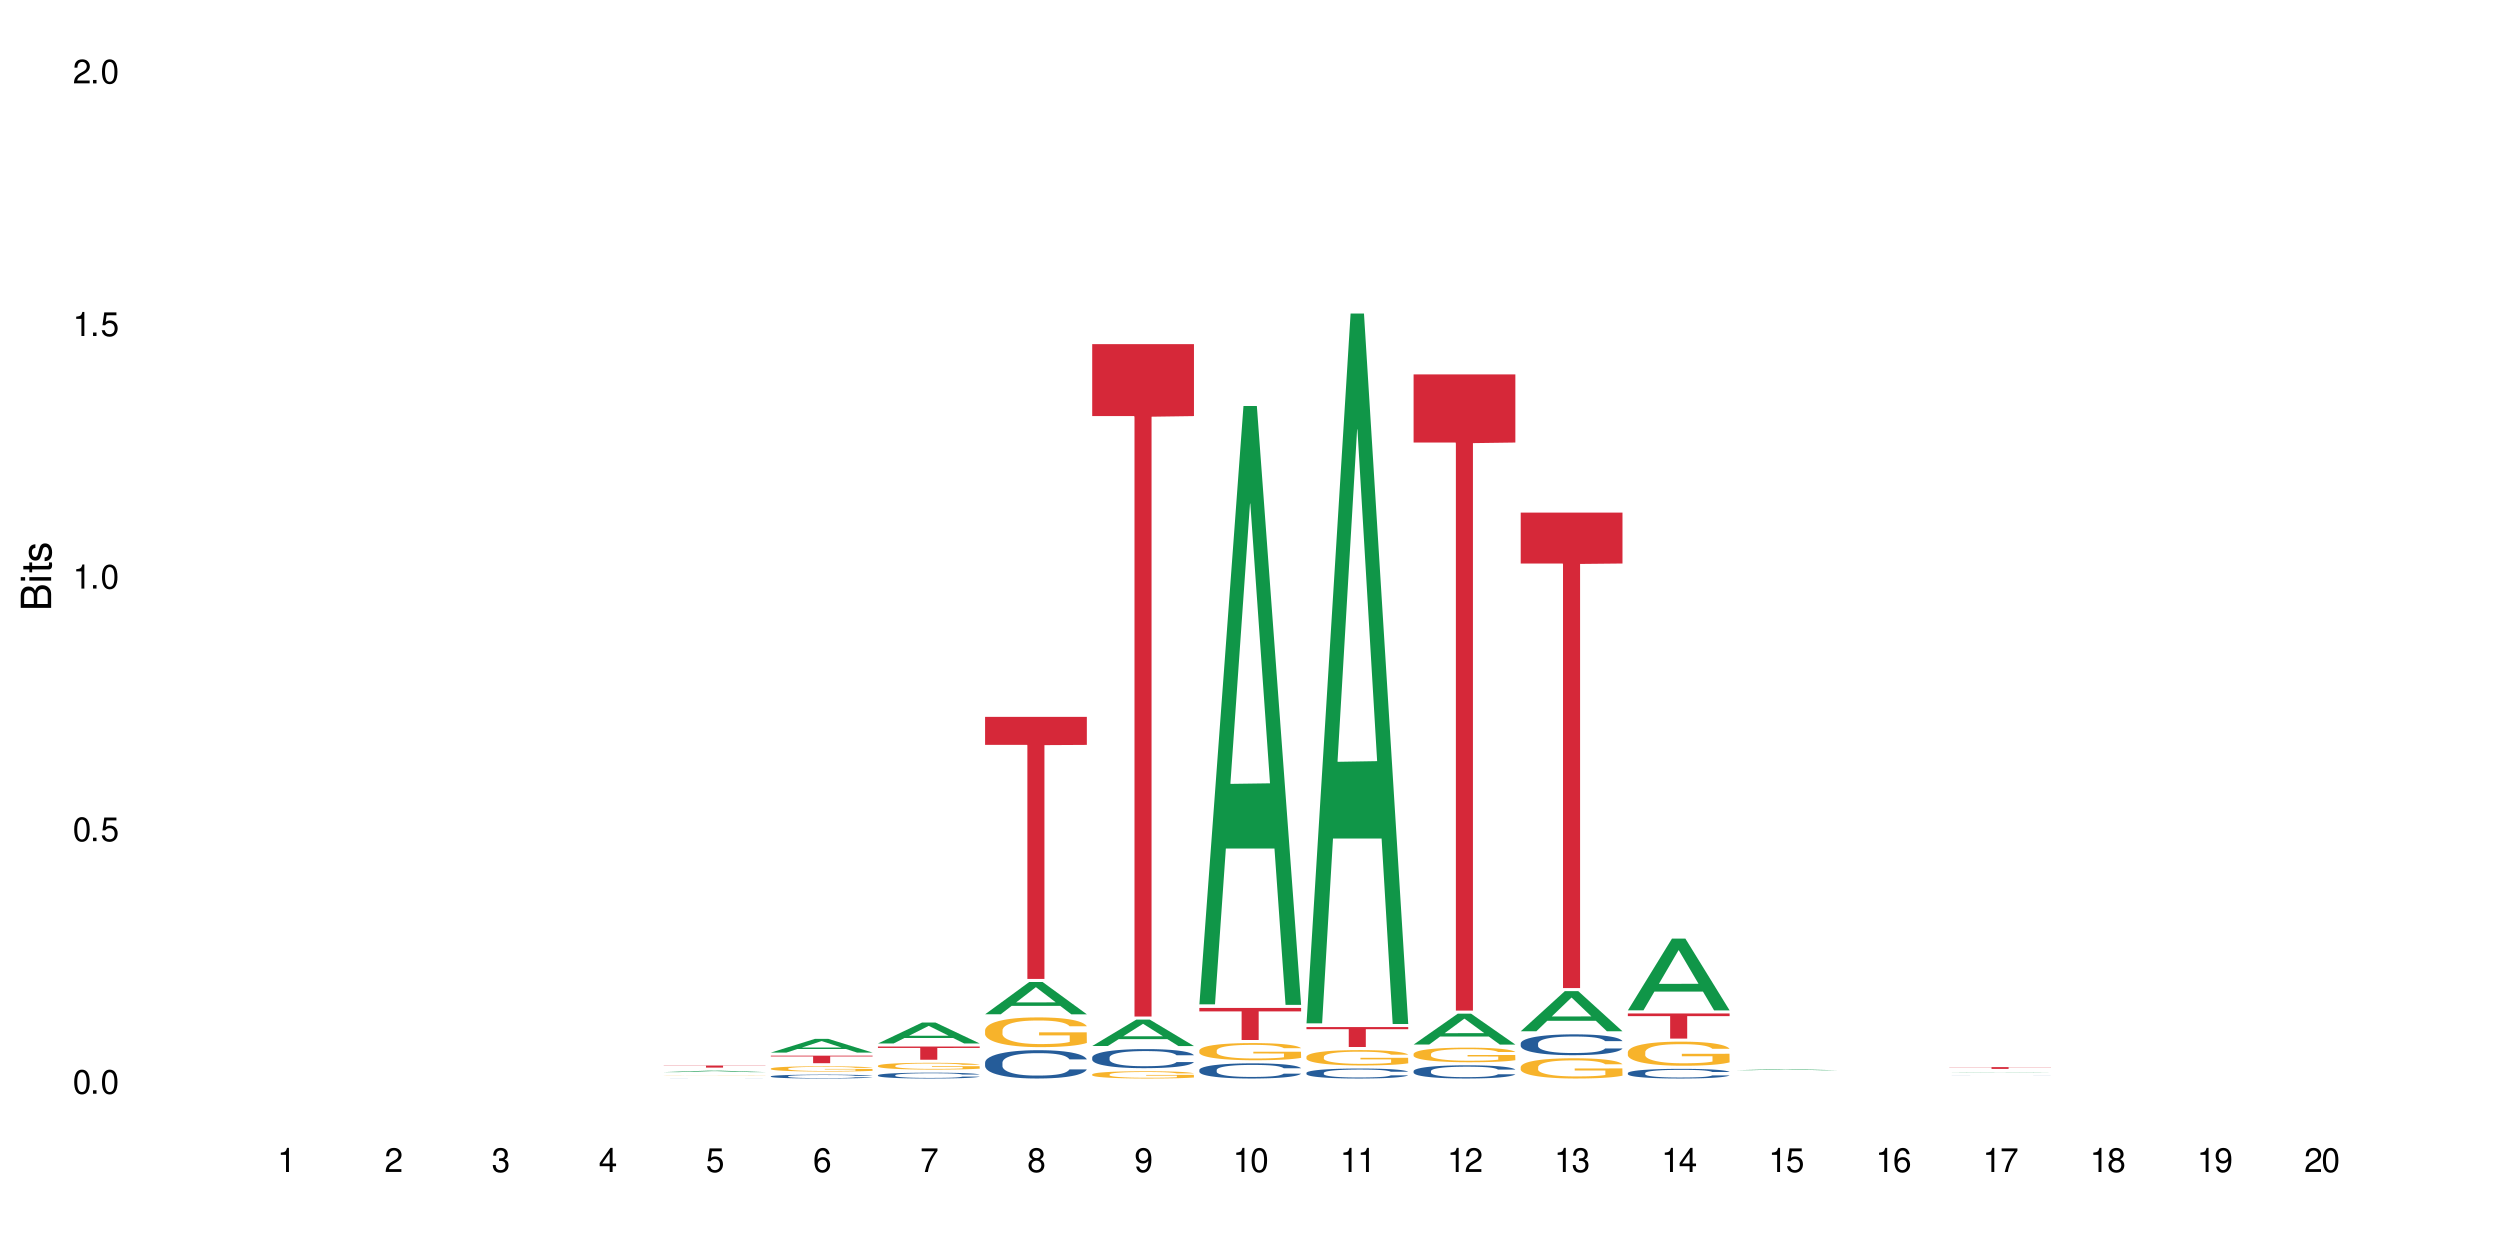 <?xml version="1.0" encoding="UTF-8"?>
<svg xmlns="http://www.w3.org/2000/svg" xmlns:xlink="http://www.w3.org/1999/xlink" width="720" height="360" viewBox="0 0 720 360">
<defs>
<g>
<g id="glyph-0-0">
</g>
<g id="glyph-0-1">
<path d="M 2.641 -6.938 C 2 -6.938 1.422 -6.656 1.078 -6.172 C 0.641 -5.562 0.406 -4.641 0.406 -3.359 C 0.406 -1.016 1.188 0.219 2.641 0.219 C 4.078 0.219 4.859 -1.016 4.859 -3.297 C 4.859 -4.641 4.656 -5.547 4.203 -6.172 C 3.844 -6.656 3.281 -6.938 2.641 -6.938 Z M 2.641 -6.188 C 3.547 -6.188 4 -5.25 4 -3.375 C 4 -1.406 3.562 -0.484 2.625 -0.484 C 1.734 -0.484 1.281 -1.438 1.281 -3.344 C 1.281 -5.25 1.734 -6.188 2.641 -6.188 Z M 2.641 -6.188 "/>
</g>
<g id="glyph-0-2">
<path d="M 1.828 -1 L 0.828 -1 L 0.828 0 L 1.828 0 Z M 1.828 -1 "/>
</g>
<g id="glyph-0-3">
<path d="M 4.562 -6.797 L 1.062 -6.797 L 0.547 -3.094 L 1.328 -3.094 C 1.719 -3.562 2.047 -3.734 2.578 -3.734 C 3.484 -3.734 4.062 -3.109 4.062 -2.094 C 4.062 -1.125 3.484 -0.531 2.578 -0.531 C 1.828 -0.531 1.375 -0.906 1.188 -1.672 L 0.328 -1.672 C 0.453 -1.109 0.547 -0.844 0.75 -0.594 C 1.125 -0.078 1.828 0.219 2.594 0.219 C 3.969 0.219 4.922 -0.781 4.922 -2.219 C 4.922 -3.562 4.031 -4.484 2.719 -4.484 C 2.25 -4.484 1.859 -4.359 1.469 -4.062 L 1.734 -5.969 L 4.562 -5.969 Z M 4.562 -6.797 "/>
</g>
<g id="glyph-0-4">
<path d="M 2.484 -4.938 L 2.484 0 L 3.328 0 L 3.328 -6.938 L 2.766 -6.938 C 2.469 -5.875 2.281 -5.734 0.984 -5.562 L 0.984 -4.938 Z M 2.484 -4.938 "/>
</g>
<g id="glyph-0-5">
<path d="M 4.859 -0.828 L 1.281 -0.828 C 1.359 -1.406 1.672 -1.781 2.5 -2.281 L 3.469 -2.828 C 4.406 -3.344 4.906 -4.062 4.906 -4.906 C 4.906 -5.484 4.672 -6.031 4.266 -6.406 C 3.859 -6.766 3.375 -6.938 2.719 -6.938 C 1.859 -6.938 1.219 -6.625 0.844 -6.031 C 0.609 -5.672 0.5 -5.234 0.484 -4.531 L 1.328 -4.531 C 1.359 -5.016 1.406 -5.281 1.531 -5.516 C 1.75 -5.938 2.188 -6.203 2.703 -6.203 C 3.469 -6.203 4.031 -5.641 4.031 -4.891 C 4.031 -4.344 3.719 -3.859 3.125 -3.516 L 2.234 -3 C 0.812 -2.172 0.406 -1.531 0.328 -0.016 L 4.859 -0.016 Z M 4.859 -0.828 "/>
</g>
<g id="glyph-0-6">
<path d="M 2.125 -3.188 L 2.578 -3.188 C 3.5 -3.188 3.984 -2.766 3.984 -1.922 C 3.984 -1.062 3.469 -0.531 2.594 -0.531 C 1.656 -0.531 1.203 -1 1.156 -2.016 L 0.312 -2.016 C 0.344 -1.453 0.438 -1.094 0.609 -0.781 C 0.953 -0.109 1.625 0.219 2.547 0.219 C 3.953 0.219 4.859 -0.625 4.859 -1.938 C 4.859 -2.828 4.516 -3.297 3.703 -3.594 C 4.344 -3.844 4.656 -4.328 4.656 -5.031 C 4.656 -6.219 3.875 -6.938 2.578 -6.938 C 1.203 -6.938 0.484 -6.172 0.453 -4.703 L 1.297 -4.703 C 1.312 -5.125 1.344 -5.359 1.453 -5.578 C 1.641 -5.969 2.062 -6.203 2.594 -6.203 C 3.344 -6.203 3.797 -5.75 3.797 -5 C 3.797 -4.516 3.609 -4.219 3.25 -4.047 C 3.016 -3.953 2.703 -3.922 2.125 -3.906 Z M 2.125 -3.188 "/>
</g>
<g id="glyph-0-7">
<path d="M 3.141 -1.672 L 3.141 0 L 3.984 0 L 3.984 -1.672 L 4.984 -1.672 L 4.984 -2.438 L 3.984 -2.438 L 3.984 -6.938 L 3.359 -6.938 L 0.266 -2.578 L 0.266 -1.672 Z M 3.141 -2.438 L 1 -2.438 L 3.141 -5.5 Z M 3.141 -2.438 "/>
</g>
<g id="glyph-0-8">
<path d="M 4.781 -5.125 C 4.609 -6.266 3.891 -6.938 2.844 -6.938 C 2.094 -6.938 1.422 -6.578 1.031 -5.953 C 0.594 -5.266 0.406 -4.422 0.406 -3.172 C 0.406 -2 0.578 -1.25 0.984 -0.641 C 1.359 -0.078 1.953 0.219 2.703 0.219 C 3.984 0.219 4.922 -0.75 4.922 -2.094 C 4.922 -3.375 4.062 -4.281 2.844 -4.281 C 2.172 -4.281 1.641 -4.031 1.281 -3.516 C 1.281 -5.234 1.828 -6.188 2.797 -6.188 C 3.391 -6.188 3.797 -5.797 3.938 -5.125 Z M 2.734 -3.531 C 3.547 -3.531 4.062 -2.953 4.062 -2.031 C 4.062 -1.156 3.484 -0.531 2.703 -0.531 C 1.922 -0.531 1.328 -1.188 1.328 -2.078 C 1.328 -2.938 1.906 -3.531 2.734 -3.531 Z M 2.734 -3.531 "/>
</g>
<g id="glyph-0-9">
<path d="M 4.984 -6.797 L 0.438 -6.797 L 0.438 -5.969 L 4.109 -5.969 C 2.5 -3.656 1.828 -2.234 1.328 0 L 2.219 0 C 2.594 -2.172 3.453 -4.047 4.984 -6.094 Z M 4.984 -6.797 "/>
</g>
<g id="glyph-0-10">
<path d="M 3.75 -3.656 C 4.469 -4.094 4.688 -4.438 4.688 -5.078 C 4.688 -6.172 3.844 -6.938 2.641 -6.938 C 1.438 -6.938 0.594 -6.172 0.594 -5.094 C 0.594 -4.438 0.812 -4.094 1.516 -3.656 C 0.734 -3.266 0.359 -2.703 0.359 -1.922 C 0.359 -0.656 1.281 0.219 2.641 0.219 C 3.984 0.219 4.922 -0.656 4.922 -1.922 C 4.922 -2.703 4.531 -3.266 3.75 -3.656 Z M 2.641 -6.188 C 3.359 -6.188 3.812 -5.75 3.812 -5.062 C 3.812 -4.406 3.344 -3.984 2.641 -3.984 C 1.922 -3.984 1.453 -4.406 1.453 -5.078 C 1.453 -5.75 1.922 -6.188 2.641 -6.188 Z M 2.641 -3.266 C 3.484 -3.266 4.062 -2.719 4.062 -1.906 C 4.062 -1.078 3.484 -0.531 2.625 -0.531 C 1.797 -0.531 1.219 -1.094 1.219 -1.906 C 1.219 -2.719 1.781 -3.266 2.641 -3.266 Z M 2.641 -3.266 "/>
</g>
<g id="glyph-0-11">
<path d="M 0.516 -1.578 C 0.672 -0.453 1.406 0.219 2.438 0.219 C 3.188 0.219 3.859 -0.141 4.266 -0.766 C 4.688 -1.453 4.891 -2.297 4.891 -3.547 C 4.891 -4.719 4.703 -5.453 4.312 -6.078 C 3.938 -6.641 3.344 -6.938 2.594 -6.938 C 1.297 -6.938 0.359 -5.969 0.359 -4.625 C 0.359 -3.344 1.234 -2.453 2.453 -2.453 C 3.094 -2.453 3.578 -2.672 4.016 -3.203 C 4 -1.484 3.469 -0.531 2.5 -0.531 C 1.906 -0.531 1.484 -0.906 1.359 -1.578 Z M 2.578 -6.203 C 3.375 -6.203 3.969 -5.531 3.969 -4.641 C 3.969 -3.797 3.391 -3.188 2.547 -3.188 C 1.734 -3.188 1.234 -3.766 1.234 -4.688 C 1.234 -5.562 1.797 -6.203 2.578 -6.203 Z M 2.578 -6.203 "/>
</g>
<g id="glyph-1-0">
</g>
<g id="glyph-1-1">
<path d="M 0 -0.953 L 0 -4.891 C 0 -5.719 -0.234 -6.344 -0.734 -6.797 C -1.188 -7.234 -1.812 -7.469 -2.5 -7.469 C -3.547 -7.469 -4.188 -7 -4.625 -5.875 C -4.984 -6.688 -5.625 -7.094 -6.531 -7.094 C -7.172 -7.094 -7.734 -6.859 -8.141 -6.391 C -8.562 -5.922 -8.75 -5.344 -8.75 -4.5 L -8.75 -0.953 Z M -4.984 -2.062 L -7.766 -2.062 L -7.766 -4.219 C -7.766 -4.844 -7.688 -5.203 -7.453 -5.5 C -7.219 -5.812 -6.859 -5.969 -6.375 -5.969 C -5.891 -5.969 -5.531 -5.812 -5.297 -5.5 C -5.062 -5.203 -4.984 -4.844 -4.984 -4.219 Z M -0.984 -2.062 L -4 -2.062 L -4 -4.781 C -4 -5.766 -3.438 -6.359 -2.484 -6.359 C -1.547 -6.359 -0.984 -5.766 -0.984 -4.781 Z M -0.984 -2.062 "/>
</g>
<g id="glyph-1-2">
<path d="M -6.281 -1.797 L -6.281 -0.797 L 0 -0.797 L 0 -1.797 Z M -8.75 -1.797 L -8.75 -0.797 L -7.484 -0.797 L -7.484 -1.797 Z M -8.75 -1.797 "/>
</g>
<g id="glyph-1-3">
<path d="M -6.281 -3.047 L -6.281 -2.016 L -8.016 -2.016 L -8.016 -1.016 L -6.281 -1.016 L -6.281 -0.172 L -5.469 -0.172 L -5.469 -1.016 L -0.719 -1.016 C -0.078 -1.016 0.281 -1.453 0.281 -2.234 C 0.281 -2.5 0.25 -2.719 0.188 -3.047 L -0.641 -3.047 C -0.609 -2.906 -0.594 -2.766 -0.594 -2.562 C -0.594 -2.141 -0.719 -2.016 -1.156 -2.016 L -5.469 -2.016 L -5.469 -3.047 Z M -6.281 -3.047 "/>
</g>
<g id="glyph-1-4">
<path d="M -4.531 -5.25 C -5.766 -5.25 -6.469 -4.422 -6.469 -2.969 C -6.469 -1.516 -5.719 -0.562 -4.547 -0.562 C -3.562 -0.562 -3.094 -1.062 -2.734 -2.562 L -2.516 -3.484 C -2.344 -4.188 -2.094 -4.469 -1.641 -4.469 C -1.047 -4.469 -0.641 -3.875 -0.641 -3 C -0.641 -2.453 -0.797 -2 -1.062 -1.75 C -1.25 -1.594 -1.422 -1.531 -1.875 -1.469 L -1.875 -0.406 C -0.422 -0.453 0.281 -1.266 0.281 -2.922 C 0.281 -4.5 -0.5 -5.516 -1.719 -5.516 C -2.656 -5.516 -3.172 -4.984 -3.469 -3.734 L -3.703 -2.766 C -3.891 -1.953 -4.156 -1.609 -4.594 -1.609 C -5.188 -1.609 -5.547 -2.125 -5.547 -2.938 C -5.547 -3.75 -5.203 -4.172 -4.531 -4.203 Z M -4.531 -5.25 "/>
</g>
</g>
</defs>
<rect x="-72" y="-36" width="864" height="432" fill="rgb(100%, 100%, 100%)" fill-opacity="1"/>
<path fill-rule="nonzero" fill="rgb(6.275%, 58.824%, 28.235%)" fill-opacity="1" d="M 191.145 308.766 L 191.176 308.766 L 203.855 308.355 L 207.707 308.355 L 220.453 308.766 L 215.977 308.766 L 212.781 308.656 L 198.785 308.656 L 195.652 308.766 L 191.145 308.766 L 200.129 308.613 L 211.496 308.613 L 205.828 308.422 L 205.703 308.422 L 200.098 308.613 L 200.129 308.613 Z M 191.145 308.766 "/>
<path fill-rule="nonzero" fill="rgb(14.51%, 36.078%, 60%)" fill-opacity="1" d="M 191.145 310.602 L 191.535 310.602 L 191.785 310.598 L 195.539 310.598 L 196.934 310.594 L 216.129 310.594 L 217.199 310.598 L 220.238 310.598 L 220.453 310.602 L 215.449 310.602 L 215.199 310.598 L 196.863 310.598 L 196.574 310.602 L 196.148 310.602 L 196.148 310.605 L 197.539 310.605 L 198.328 310.609 L 214.484 310.609 L 214.914 310.605 L 220.453 310.605 L 219.918 310.605 L 219.594 310.609 L 210.195 310.609 L 208.801 310.613 L 203.297 310.613 L 201.832 310.609 L 193.145 310.609 L 192.535 310.605 L 191.145 310.605 Z M 191.145 310.602 "/>
<path fill-rule="nonzero" fill="rgb(96.863%, 70.196%, 16.863%)" fill-opacity="1" d="M 191.145 309.676 L 191.18 309.676 L 191.32 309.672 L 191.68 309.668 L 192.145 309.664 L 192.965 309.664 L 193.5 309.66 L 193.965 309.66 L 195.145 309.656 L 196.648 309.656 L 197.469 309.652 L 202.188 309.652 L 204.297 309.648 L 207.691 309.648 L 209.156 309.652 L 215.27 309.652 L 216.344 309.656 L 218.059 309.656 L 218.773 309.66 L 219.379 309.66 L 219.918 309.664 L 220.238 309.664 L 220.453 309.668 L 215.484 309.668 L 215.199 309.664 L 214.34 309.664 L 213.805 309.66 L 212.266 309.66 L 211.41 309.656 L 202.082 309.656 L 201.078 309.66 L 199.043 309.66 L 198.328 309.664 L 197.434 309.664 L 197.074 309.668 L 196.684 309.668 L 196.469 309.672 L 196.184 309.676 L 196.148 309.684 L 196.254 309.688 L 196.469 309.688 L 196.754 309.691 L 197.184 309.691 L 197.613 309.695 L 198.363 309.695 L 199.008 309.699 L 201.793 309.699 L 202.758 309.703 L 213.125 309.703 L 213.875 309.699 L 215.52 309.699 L 215.52 309.688 L 206.691 309.688 L 206.691 309.68 L 220.418 309.68 L 220.453 309.699 L 219.703 309.703 L 217.879 309.703 L 216.949 309.707 L 211.41 309.707 L 209.836 309.711 L 205.332 309.711 L 203.762 309.707 L 197.863 309.707 L 196.898 309.703 L 195.074 309.703 L 194.504 309.699 L 193.93 309.699 L 193.324 309.695 L 192.32 309.695 L 191.93 309.691 L 191.645 309.691 L 191.355 309.688 L 191.215 309.688 L 191.145 309.684 Z M 191.145 309.676 "/>
<path fill-rule="nonzero" fill="rgb(83.922%, 15.686%, 22.353%)" fill-opacity="1" d="M 191.145 306.871 L 220.453 306.871 L 220.453 306.934 L 208.238 306.934 L 208.238 307.469 L 203.324 307.469 L 203.324 306.934 L 191.145 306.934 Z M 191.145 306.871 "/>
<path fill-rule="nonzero" fill="rgb(6.275%, 58.824%, 28.235%)" fill-opacity="1" d="M 221.996 303.141 L 222.027 303.137 L 234.711 299.195 L 238.562 299.195 L 251.305 303.145 L 246.828 303.145 L 243.633 302.113 L 229.637 302.113 L 226.504 303.141 L 221.996 303.141 L 230.984 301.688 L 242.352 301.684 L 236.684 299.84 L 236.621 299.836 L 236.559 299.848 L 230.953 301.684 L 230.984 301.688 Z M 221.996 303.141 "/>
<path fill-rule="nonzero" fill="rgb(14.51%, 36.078%, 60%)" fill-opacity="1" d="M 221.996 309.98 L 222.031 309.977 L 222.031 309.953 L 222.137 309.914 L 222.391 309.863 L 222.641 309.832 L 223.281 309.77 L 224.176 309.711 L 225.105 309.668 L 225.785 309.641 L 226.391 309.621 L 227.785 309.582 L 228.68 309.562 L 229.645 309.547 L 230.824 309.527 L 231.684 309.52 L 233.613 309.5 L 235.043 309.496 L 236.148 309.492 L 238.547 309.492 L 239.977 309.496 L 241.012 309.5 L 242.156 309.508 L 243.121 309.52 L 244.801 309.539 L 246.301 309.57 L 246.98 309.586 L 248.055 309.617 L 248.875 309.648 L 249.445 309.676 L 250.09 309.711 L 250.664 309.758 L 251.09 309.812 L 251.305 309.855 L 246.301 309.855 L 246.051 309.812 L 245.766 309.781 L 245.23 309.738 L 244.691 309.711 L 243.941 309.68 L 243.262 309.66 L 242.336 309.641 L 241.512 309.629 L 240.652 309.621 L 239.832 309.613 L 238.258 309.609 L 235.758 309.609 L 234.363 309.617 L 233.613 309.625 L 232.539 309.641 L 231.789 309.652 L 230.895 309.672 L 230.289 309.691 L 229.539 309.719 L 229 309.742 L 228.395 309.773 L 228.035 309.801 L 227.715 309.828 L 227.43 309.863 L 227.215 309.898 L 227.07 309.938 L 227 309.973 L 227 310.133 L 227.07 310.168 L 227.25 310.211 L 227.715 310.273 L 228.395 310.328 L 229.18 310.371 L 229.93 310.402 L 230.359 310.418 L 230.93 310.434 L 231.824 310.453 L 233.113 310.473 L 233.863 310.484 L 235.008 310.492 L 236.188 310.496 L 237.758 310.496 L 239.152 310.492 L 240.082 310.484 L 241.047 310.477 L 242.371 310.461 L 243.191 310.445 L 243.906 310.426 L 244.441 310.406 L 244.801 310.387 L 245.336 310.355 L 245.766 310.32 L 246.086 310.285 L 246.301 310.25 L 251.305 310.25 L 251.09 310.293 L 250.77 310.332 L 250.449 310.363 L 249.949 310.398 L 249.375 310.43 L 248.555 310.465 L 247.875 310.488 L 246.98 310.516 L 246.16 310.535 L 245.266 310.551 L 243.941 310.57 L 243.086 310.582 L 242.156 310.59 L 241.047 310.598 L 239.652 310.605 L 238.152 310.609 L 236.758 310.613 L 235.258 310.609 L 234.148 310.605 L 232.684 310.598 L 230.859 310.578 L 229.539 310.559 L 228.5 310.539 L 227.605 310.52 L 226.605 310.492 L 225.32 310.445 L 224.535 310.41 L 223.996 310.383 L 223.391 310.344 L 222.961 310.305 L 222.461 310.25 L 222.102 310.176 L 221.996 310.121 Z M 221.996 309.98 "/>
<path fill-rule="nonzero" fill="rgb(96.863%, 70.196%, 16.863%)" fill-opacity="1" d="M 221.996 307.742 L 222.031 307.738 L 222.031 307.711 L 222.176 307.648 L 222.531 307.562 L 222.996 307.492 L 223.496 307.438 L 223.82 307.41 L 224.355 307.367 L 224.82 307.336 L 226 307.273 L 227.5 307.219 L 228.32 307.191 L 229.25 307.168 L 230.574 307.141 L 231.184 307.133 L 233.039 307.109 L 235.148 307.098 L 237.473 307.094 L 238.547 307.094 L 240.012 307.098 L 242.012 307.113 L 243.156 307.129 L 244.051 307.141 L 244.98 307.16 L 246.121 307.188 L 247.195 307.223 L 248.055 307.254 L 248.91 307.297 L 249.625 307.34 L 250.234 307.387 L 250.77 307.445 L 251.09 307.496 L 251.305 307.543 L 246.336 307.543 L 246.051 307.496 L 245.73 307.457 L 245.195 307.41 L 244.656 307.379 L 244.121 307.352 L 243.121 307.316 L 242.262 307.293 L 241.191 307.273 L 240.152 307.262 L 238.973 307.254 L 238.258 307.25 L 236.363 307.25 L 234.648 307.262 L 233.648 307.273 L 232.934 307.285 L 231.934 307.305 L 231.324 307.32 L 230.969 307.332 L 229.895 307.375 L 229.18 307.414 L 228.785 307.441 L 228.285 307.48 L 227.93 307.52 L 227.535 307.574 L 227.32 307.613 L 227.035 307.711 L 227 307.957 L 227.105 308.012 L 227.32 308.066 L 227.605 308.117 L 228.035 308.168 L 228.465 308.211 L 229.215 308.262 L 229.859 308.301 L 230.359 308.324 L 231.324 308.359 L 231.719 308.371 L 232.648 308.398 L 233.613 308.418 L 234.793 308.434 L 235.688 308.441 L 237.117 308.449 L 238.938 308.449 L 241.082 308.441 L 242.441 308.43 L 243.371 308.418 L 243.977 308.41 L 244.73 308.395 L 245.266 308.379 L 245.766 308.363 L 246.375 308.34 L 246.375 308.012 L 237.543 308.008 L 237.543 307.855 L 251.27 307.852 L 251.305 308.395 L 250.555 308.43 L 249.625 308.465 L 248.73 308.496 L 247.805 308.52 L 246.48 308.543 L 245.406 308.562 L 243.766 308.582 L 242.262 308.594 L 240.691 308.602 L 239.297 308.605 L 236.188 308.605 L 234.613 308.594 L 233.363 308.586 L 232.219 308.57 L 231.074 308.551 L 229.645 308.523 L 228.715 308.5 L 227.75 308.473 L 226.785 308.438 L 225.926 308.398 L 225.355 308.371 L 224.785 308.336 L 224.176 308.297 L 223.605 308.25 L 223.176 308.207 L 222.781 308.156 L 222.496 308.113 L 222.211 308.051 L 222.066 308 L 221.996 307.957 Z M 221.996 307.742 "/>
<path fill-rule="nonzero" fill="rgb(83.922%, 15.686%, 22.353%)" fill-opacity="1" d="M 221.996 304.031 L 251.305 304.031 L 251.305 304.262 L 239.09 304.266 L 239.09 306.207 L 234.176 306.207 L 234.176 304.266 L 234.105 304.262 L 221.996 304.262 Z M 221.996 304.031 "/>
<path fill-rule="nonzero" fill="rgb(6.275%, 58.824%, 28.235%)" fill-opacity="1" d="M 252.848 300.52 L 252.879 300.512 L 265.562 294.484 L 269.414 294.484 L 282.16 300.523 L 277.68 300.523 L 274.488 298.945 L 260.488 298.945 L 257.359 300.52 L 252.848 300.52 L 261.836 298.293 L 273.203 298.289 L 267.535 295.473 L 267.473 295.465 L 267.41 295.48 L 261.805 298.289 L 261.836 298.293 Z M 252.848 300.52 "/>
<path fill-rule="nonzero" fill="rgb(14.51%, 36.078%, 60%)" fill-opacity="1" d="M 252.848 309.66 L 252.883 309.66 L 252.883 309.621 L 252.992 309.562 L 253.242 309.488 L 253.492 309.438 L 254.137 309.348 L 255.027 309.262 L 255.957 309.191 L 256.637 309.152 L 257.246 309.121 L 258.641 309.066 L 259.531 309.035 L 260.496 309.008 L 261.676 308.984 L 262.535 308.969 L 264.465 308.941 L 265.895 308.934 L 267.004 308.926 L 269.398 308.926 L 270.828 308.934 L 271.863 308.941 L 273.008 308.953 L 273.973 308.969 L 275.652 309 L 277.156 309.043 L 277.832 309.07 L 278.906 309.117 L 279.727 309.164 L 280.301 309.203 L 280.945 309.262 L 281.516 309.328 L 281.945 309.406 L 282.16 309.473 L 277.156 309.473 L 276.906 309.414 L 276.617 309.363 L 276.082 309.301 L 275.547 309.258 L 274.797 309.211 L 274.117 309.184 L 273.188 309.152 L 272.363 309.137 L 271.508 309.121 L 270.684 309.113 L 269.113 309.102 L 267.289 309.102 L 266.609 309.105 L 265.215 309.117 L 264.465 309.129 L 263.395 309.152 L 262.641 309.172 L 261.75 309.203 L 261.141 309.227 L 260.391 309.27 L 259.855 309.305 L 259.246 309.355 L 258.891 309.391 L 258.566 309.434 L 258.281 309.484 L 258.066 309.539 L 257.926 309.598 L 257.852 309.652 L 257.852 309.891 L 257.926 309.945 L 258.102 310.012 L 258.566 310.105 L 259.246 310.188 L 260.031 310.25 L 260.785 310.297 L 261.211 310.32 L 261.785 310.344 L 262.68 310.375 L 263.965 310.406 L 264.715 310.418 L 265.859 310.43 L 267.039 310.438 L 268.613 310.438 L 270.004 310.43 L 270.934 310.422 L 271.898 310.41 L 273.223 310.383 L 274.043 310.359 L 274.758 310.328 L 275.297 310.301 L 275.652 310.277 L 276.188 310.227 L 276.617 310.176 L 276.941 310.121 L 277.156 310.07 L 282.16 310.07 L 281.945 310.133 L 281.621 310.191 L 281.301 310.234 L 280.801 310.289 L 280.23 310.336 L 279.406 310.391 L 278.727 310.426 L 277.832 310.465 L 277.012 310.496 L 276.117 310.52 L 274.797 310.551 L 273.938 310.566 L 273.008 310.582 L 271.898 310.594 L 270.508 310.605 L 269.004 310.609 L 267.609 310.613 L 266.109 310.609 L 265 310.602 L 263.535 310.59 L 261.715 310.562 L 260.391 310.531 L 259.355 310.504 L 258.461 310.473 L 257.461 310.43 L 256.172 310.363 L 255.387 310.309 L 254.852 310.266 L 254.242 310.207 L 253.812 310.152 L 253.312 310.066 L 252.957 309.957 L 252.848 309.871 Z M 252.848 309.66 "/>
<path fill-rule="nonzero" fill="rgb(96.863%, 70.196%, 16.863%)" fill-opacity="1" d="M 252.848 306.926 L 252.883 306.922 L 252.883 306.887 L 253.027 306.805 L 253.383 306.695 L 253.848 306.605 L 254.352 306.531 L 254.672 306.496 L 255.207 306.441 L 255.672 306.402 L 256.852 306.324 L 258.352 306.246 L 259.176 306.215 L 260.105 306.184 L 261.426 306.152 L 262.035 306.137 L 263.895 306.109 L 266.004 306.094 L 268.324 306.086 L 269.398 306.09 L 270.863 306.094 L 272.863 306.113 L 274.008 306.133 L 274.902 306.152 L 275.832 306.176 L 276.977 306.211 L 278.047 306.254 L 278.906 306.297 L 279.766 306.348 L 280.48 306.406 L 281.086 306.469 L 281.621 306.543 L 281.945 306.605 L 282.16 306.668 L 277.191 306.668 L 276.906 306.605 L 276.582 306.559 L 276.047 306.5 L 275.512 306.457 L 274.973 306.422 L 273.973 306.375 L 273.117 306.348 L 272.043 306.324 L 271.008 306.305 L 269.828 306.297 L 269.113 306.293 L 267.219 306.293 L 265.5 306.305 L 264.5 306.32 L 263.785 306.332 L 262.785 306.359 L 262.176 306.383 L 261.82 306.395 L 260.746 306.449 L 260.031 306.5 L 259.641 306.535 L 259.141 306.59 L 258.781 306.637 L 258.391 306.707 L 258.176 306.762 L 257.887 306.883 L 257.852 307.203 L 257.961 307.273 L 258.176 307.348 L 258.461 307.41 L 258.891 307.477 L 259.316 307.531 L 260.07 307.602 L 260.711 307.645 L 261.211 307.676 L 262.176 307.727 L 262.57 307.742 L 263.5 307.773 L 264.465 307.797 L 265.645 307.82 L 266.539 307.832 L 267.969 307.84 L 269.793 307.84 L 271.938 307.828 L 273.293 307.812 L 274.223 307.801 L 274.832 307.789 L 275.582 307.766 L 276.117 307.75 L 276.617 307.73 L 277.227 307.699 L 277.227 307.273 L 268.398 307.27 L 268.398 307.07 L 282.121 307.07 L 282.16 307.766 L 281.406 307.816 L 280.48 307.863 L 279.586 307.898 L 278.656 307.93 L 277.332 307.961 L 276.262 307.984 L 274.617 308.008 L 273.117 308.023 L 271.543 308.035 L 270.148 308.039 L 268.504 308.043 L 267.039 308.039 L 265.465 308.027 L 264.215 308.016 L 263.07 307.996 L 261.926 307.973 L 260.496 307.934 L 259.57 307.906 L 258.602 307.867 L 257.637 307.824 L 256.781 307.773 L 256.207 307.738 L 255.637 307.695 L 255.027 307.641 L 254.457 307.578 L 254.027 307.523 L 253.637 307.461 L 253.348 307.402 L 253.062 307.324 L 252.922 307.258 L 252.848 307.203 Z M 252.848 306.926 "/>
<path fill-rule="nonzero" fill="rgb(83.922%, 15.686%, 22.353%)" fill-opacity="1" d="M 252.848 301.406 L 282.16 301.406 L 282.16 301.812 L 269.941 301.816 L 269.941 305.203 L 265.027 305.203 L 265.027 301.82 L 264.957 301.812 L 252.848 301.812 Z M 252.848 301.406 "/>
<path fill-rule="nonzero" fill="rgb(6.275%, 58.824%, 28.235%)" fill-opacity="1" d="M 283.703 292.113 L 283.734 292.105 L 296.414 282.816 L 300.266 282.816 L 313.012 292.121 L 308.535 292.121 L 305.34 289.695 L 291.344 289.695 L 288.211 292.113 L 283.703 292.113 L 292.688 288.688 L 304.055 288.68 L 298.387 284.34 L 298.324 284.328 L 298.262 284.355 L 292.656 288.68 L 292.688 288.688 Z M 283.703 292.113 "/>
<path fill-rule="nonzero" fill="rgb(14.51%, 36.078%, 60%)" fill-opacity="1" d="M 283.703 306.008 L 283.738 306 L 283.738 305.82 L 283.844 305.539 L 284.094 305.18 L 284.344 304.934 L 284.988 304.496 L 285.883 304.07 L 286.812 303.742 L 287.492 303.551 L 288.098 303.402 L 289.492 303.125 L 290.387 302.984 L 291.352 302.855 L 292.531 302.73 L 293.387 302.656 L 295.316 302.535 L 296.746 302.484 L 297.855 302.461 L 300.25 302.461 L 301.68 302.492 L 302.719 302.527 L 303.859 302.59 L 304.828 302.656 L 306.508 302.82 L 308.008 303.027 L 308.688 303.148 L 309.758 303.379 L 310.582 303.602 L 311.152 303.797 L 311.797 304.07 L 312.367 304.406 L 312.797 304.785 L 313.012 305.105 L 308.008 305.105 L 307.758 304.809 L 307.473 304.578 L 306.934 304.273 L 306.398 304.055 L 305.648 303.84 L 304.969 303.699 L 304.039 303.559 L 303.219 303.469 L 302.359 303.402 L 301.539 303.355 L 299.965 303.312 L 298.141 303.312 L 297.465 303.328 L 296.07 303.387 L 295.316 303.438 L 294.246 303.543 L 293.496 303.641 L 292.602 303.789 L 291.992 303.914 L 291.242 304.109 L 290.707 304.281 L 290.098 304.527 L 289.742 304.711 L 289.422 304.922 L 289.133 305.168 L 288.922 305.426 L 288.777 305.703 L 288.707 305.969 L 288.707 307.125 L 288.777 307.395 L 288.957 307.707 L 289.422 308.16 L 290.098 308.555 L 290.887 308.867 L 291.637 309.094 L 292.066 309.195 L 292.637 309.316 L 293.531 309.465 L 294.816 309.613 L 295.57 309.672 L 296.711 309.734 L 297.891 309.762 L 299.465 309.762 L 300.859 309.734 L 301.789 309.695 L 302.754 309.637 L 304.074 309.508 L 304.898 309.391 L 305.613 309.25 L 306.148 309.105 L 306.508 308.988 L 307.043 308.758 L 307.473 308.504 L 307.793 308.242 L 308.008 307.988 L 313.012 307.988 L 312.797 308.289 L 312.477 308.578 L 312.152 308.793 L 311.652 309.055 L 311.082 309.285 L 310.258 309.547 L 309.582 309.719 L 308.688 309.902 L 307.863 310.047 L 306.973 310.172 L 305.648 310.32 L 304.789 310.395 L 303.859 310.461 L 302.754 310.523 L 301.359 310.574 L 299.859 310.605 L 298.465 310.613 L 296.961 310.598 L 295.855 310.566 L 294.391 310.5 L 292.566 310.367 L 291.242 310.223 L 290.207 310.082 L 289.312 309.934 L 288.312 309.734 L 287.027 309.406 L 286.238 309.152 L 285.703 308.941 L 285.094 308.652 L 284.668 308.391 L 284.168 307.973 L 283.809 307.445 L 283.703 307.035 Z M 283.703 306.008 "/>
<path fill-rule="nonzero" fill="rgb(96.863%, 70.196%, 16.863%)" fill-opacity="1" d="M 283.703 296.68 L 283.738 296.672 L 283.738 296.516 L 283.879 296.16 L 284.238 295.676 L 284.703 295.277 L 285.203 294.965 L 285.523 294.801 L 286.059 294.566 L 286.523 294.395 L 287.703 294.039 L 289.207 293.711 L 290.027 293.57 L 290.957 293.438 L 292.281 293.289 L 292.887 293.234 L 294.746 293.109 L 296.855 293.031 L 299.18 293.008 L 300.25 293.016 L 301.715 293.047 L 303.719 293.133 L 304.863 293.211 L 305.754 293.289 L 306.684 293.391 L 307.828 293.547 L 308.902 293.734 L 309.758 293.922 L 310.617 294.156 L 311.332 294.41 L 311.938 294.684 L 312.477 295.012 L 312.797 295.285 L 313.012 295.559 L 308.043 295.559 L 307.758 295.285 L 307.434 295.074 L 306.898 294.816 L 306.363 294.629 L 305.828 294.48 L 304.828 294.277 L 303.969 294.148 L 302.895 294.039 L 301.859 293.969 L 300.68 293.922 L 299.965 293.906 L 298.07 293.906 L 296.355 293.961 L 295.355 294.023 L 294.641 294.086 L 293.637 294.207 L 293.031 294.301 L 292.672 294.363 L 291.602 294.605 L 290.887 294.824 L 290.492 294.973 L 289.992 295.207 L 289.637 295.418 L 289.242 295.73 L 289.027 295.965 L 288.742 296.5 L 288.707 297.906 L 288.812 298.203 L 289.027 298.523 L 289.312 298.809 L 289.742 299.105 L 290.172 299.332 L 290.922 299.637 L 291.566 299.84 L 292.066 299.973 L 293.031 300.184 L 293.422 300.254 L 294.352 300.395 L 295.316 300.504 L 296.496 300.598 L 297.391 300.645 L 298.82 300.684 L 300.645 300.684 L 302.789 300.637 L 304.148 300.574 L 305.078 300.512 L 305.684 300.457 L 306.434 300.371 L 306.973 300.293 L 307.473 300.207 L 308.078 300.074 L 308.078 298.203 L 299.25 298.195 L 299.25 297.32 L 312.977 297.312 L 313.012 300.371 L 312.262 300.582 L 311.332 300.785 L 310.438 300.945 L 309.508 301.078 L 308.188 301.227 L 307.113 301.32 L 305.469 301.43 L 303.969 301.5 L 302.395 301.547 L 301 301.57 L 299.355 301.578 L 297.891 301.562 L 296.32 301.516 L 295.066 301.453 L 293.926 301.375 L 292.781 301.273 L 291.352 301.109 L 290.422 300.977 L 289.457 300.809 L 288.492 300.613 L 287.633 300.402 L 287.062 300.238 L 286.488 300.051 L 285.883 299.816 L 285.309 299.551 L 284.883 299.309 L 284.488 299.035 L 284.203 298.777 L 283.914 298.422 L 283.773 298.141 L 283.703 297.898 Z M 283.703 296.68 "/>
<path fill-rule="nonzero" fill="rgb(83.922%, 15.686%, 22.353%)" fill-opacity="1" d="M 283.703 206.449 L 313.012 206.449 L 313.012 214.527 L 300.797 214.598 L 300.797 281.934 L 295.883 281.934 L 295.883 214.668 L 295.809 214.527 L 283.703 214.527 Z M 283.703 206.449 "/>
<path fill-rule="nonzero" fill="rgb(6.275%, 58.824%, 28.235%)" fill-opacity="1" d="M 314.555 301.25 L 314.586 301.242 L 327.27 293.637 L 331.121 293.637 L 343.863 301.258 L 339.387 301.258 L 336.191 299.27 L 322.195 299.27 L 319.062 301.25 L 314.555 301.25 L 323.543 298.445 L 334.91 298.438 L 329.242 294.883 L 329.18 294.875 L 329.117 294.898 L 323.512 298.438 L 323.543 298.445 Z M 314.555 301.25 "/>
<path fill-rule="nonzero" fill="rgb(14.51%, 36.078%, 60%)" fill-opacity="1" d="M 314.555 304.531 L 314.59 304.527 L 314.59 304.406 L 314.695 304.215 L 314.949 303.973 L 315.199 303.809 L 315.84 303.512 L 316.734 303.227 L 317.664 303.004 L 318.344 302.875 L 318.949 302.773 L 320.344 302.59 L 321.238 302.492 L 322.203 302.406 L 323.383 302.324 L 324.242 302.273 L 326.172 302.191 L 327.602 302.156 L 328.711 302.141 L 331.105 302.141 L 332.535 302.16 L 333.57 302.188 L 334.715 302.227 L 335.68 302.273 L 337.359 302.383 L 338.859 302.523 L 339.539 302.605 L 340.613 302.758 L 341.434 302.91 L 342.004 303.039 L 342.648 303.227 L 343.223 303.453 L 343.648 303.707 L 343.863 303.926 L 338.859 303.926 L 338.609 303.723 L 338.324 303.566 L 337.789 303.363 L 337.25 303.215 L 336.5 303.07 L 335.82 302.977 L 334.895 302.879 L 334.07 302.82 L 333.211 302.773 L 332.391 302.746 L 330.816 302.715 L 328.996 302.715 L 328.316 302.723 L 326.922 302.766 L 326.172 302.801 L 325.098 302.871 L 324.348 302.934 L 323.453 303.035 L 322.848 303.121 L 322.098 303.25 L 321.559 303.367 L 320.953 303.531 L 320.594 303.656 L 320.273 303.797 L 319.988 303.965 L 319.773 304.141 L 319.629 304.324 L 319.559 304.508 L 319.559 305.285 L 319.629 305.465 L 319.809 305.676 L 320.273 305.984 L 320.953 306.25 L 321.738 306.461 L 322.488 306.609 L 322.918 306.68 L 323.492 306.762 L 324.383 306.863 L 325.672 306.961 L 326.422 307.004 L 327.566 307.043 L 328.746 307.062 L 330.316 307.062 L 331.711 307.043 L 332.641 307.016 L 333.605 306.977 L 334.93 306.891 L 335.75 306.812 L 336.465 306.715 L 337 306.621 L 337.359 306.539 L 337.895 306.383 L 338.324 306.215 L 338.645 306.039 L 338.859 305.867 L 343.863 305.867 L 343.648 306.066 L 343.328 306.266 L 343.008 306.41 L 342.508 306.586 L 341.934 306.742 L 341.113 306.918 L 340.434 307.031 L 339.539 307.156 L 338.719 307.254 L 337.824 307.34 L 336.5 307.438 L 335.645 307.488 L 334.715 307.535 L 333.605 307.574 L 332.211 307.609 L 330.711 307.629 L 329.316 307.637 L 327.816 307.625 L 326.707 307.605 L 325.242 307.559 L 323.418 307.469 L 322.098 307.375 L 321.059 307.277 L 320.168 307.18 L 319.164 307.043 L 317.879 306.82 L 317.094 306.652 L 316.555 306.512 L 315.949 306.312 L 315.52 306.137 L 315.02 305.859 L 314.66 305.5 L 314.555 305.227 Z M 314.555 304.531 "/>
<path fill-rule="nonzero" fill="rgb(96.863%, 70.196%, 16.863%)" fill-opacity="1" d="M 314.555 309.414 L 314.59 309.414 L 314.59 309.375 L 314.734 309.289 L 315.09 309.172 L 315.555 309.074 L 316.055 308.996 L 316.379 308.957 L 316.914 308.898 L 317.379 308.859 L 318.559 308.773 L 320.059 308.691 L 320.883 308.656 L 321.809 308.625 L 323.133 308.59 L 323.742 308.574 L 325.598 308.543 L 327.707 308.527 L 330.031 308.52 L 331.105 308.523 L 332.57 308.531 L 334.57 308.551 L 335.715 308.57 L 336.609 308.59 L 337.539 308.613 L 338.68 308.652 L 339.754 308.699 L 340.613 308.742 L 341.469 308.801 L 342.184 308.863 L 342.793 308.93 L 343.328 309.008 L 343.648 309.074 L 343.863 309.141 L 338.895 309.141 L 338.609 309.074 L 338.289 309.023 L 337.754 308.961 L 337.215 308.914 L 336.68 308.879 L 335.68 308.828 L 334.82 308.797 L 333.75 308.773 L 332.711 308.754 L 331.531 308.742 L 330.816 308.738 L 328.922 308.738 L 327.207 308.754 L 326.207 308.77 L 325.492 308.785 L 324.492 308.812 L 323.883 308.836 L 323.527 308.852 L 322.453 308.91 L 321.738 308.965 L 321.344 309 L 320.844 309.055 L 320.488 309.109 L 320.094 309.184 L 319.879 309.242 L 319.594 309.371 L 319.559 309.715 L 319.664 309.789 L 319.879 309.867 L 320.168 309.934 L 320.594 310.008 L 321.023 310.062 L 321.773 310.137 L 322.418 310.188 L 322.918 310.219 L 323.883 310.273 L 324.277 310.289 L 325.207 310.324 L 326.172 310.352 L 327.352 310.371 L 328.246 310.383 L 329.676 310.395 L 331.496 310.395 L 333.641 310.383 L 335 310.367 L 335.93 310.352 L 336.535 310.34 L 337.289 310.316 L 337.824 310.297 L 338.324 310.277 L 338.934 310.246 L 338.934 309.789 L 330.102 309.785 L 330.102 309.574 L 343.828 309.57 L 343.863 310.316 L 343.113 310.367 L 342.184 310.418 L 341.289 310.457 L 340.363 310.488 L 339.039 310.527 L 337.965 310.547 L 336.324 310.574 L 334.82 310.594 L 333.25 310.605 L 331.855 310.609 L 330.211 310.613 L 328.746 310.609 L 327.172 310.598 L 325.922 310.582 L 324.777 310.562 L 323.633 310.535 L 322.203 310.496 L 321.273 310.465 L 320.309 310.426 L 319.344 310.375 L 318.484 310.324 L 317.914 310.285 L 317.344 310.238 L 316.734 310.184 L 316.164 310.117 L 315.734 310.059 L 315.34 309.992 L 315.055 309.926 L 314.77 309.84 L 314.625 309.773 L 314.555 309.715 Z M 314.555 309.414 "/>
<path fill-rule="nonzero" fill="rgb(83.922%, 15.686%, 22.353%)" fill-opacity="1" d="M 314.555 99.102 L 343.863 99.102 L 343.863 119.832 L 331.648 120.012 L 331.648 292.754 L 326.734 292.754 L 326.734 120.195 L 326.664 119.832 L 314.555 119.832 Z M 314.555 99.102 "/>
<path fill-rule="nonzero" fill="rgb(6.275%, 58.824%, 28.235%)" fill-opacity="1" d="M 345.406 289.242 L 345.438 289.078 L 358.121 116.926 L 361.973 116.926 L 374.719 289.402 L 370.238 289.402 L 367.047 244.383 L 353.047 244.383 L 349.918 289.242 L 345.406 289.242 L 354.395 225.758 L 365.762 225.594 L 360.094 145.105 L 360.031 144.945 L 359.969 145.43 L 354.363 225.594 L 354.395 225.758 Z M 345.406 289.242 "/>
<path fill-rule="nonzero" fill="rgb(14.51%, 36.078%, 60%)" fill-opacity="1" d="M 345.406 308.145 L 345.441 308.141 L 345.441 308.043 L 345.551 307.891 L 345.801 307.699 L 346.051 307.57 L 346.695 307.332 L 347.586 307.105 L 348.516 306.93 L 349.195 306.824 L 349.805 306.746 L 351.199 306.598 L 352.09 306.523 L 353.055 306.453 L 354.234 306.387 L 355.094 306.348 L 357.023 306.281 L 358.453 306.254 L 359.562 306.242 L 361.957 306.242 L 363.387 306.258 L 364.422 306.277 L 365.566 306.312 L 366.531 306.348 L 368.211 306.434 L 369.715 306.547 L 370.391 306.609 L 371.465 306.734 L 372.285 306.855 L 372.859 306.957 L 373.504 307.105 L 374.074 307.285 L 374.504 307.488 L 374.719 307.66 L 369.715 307.66 L 369.465 307.5 L 369.176 307.379 L 368.641 307.215 L 368.105 307.098 L 367.355 306.98 L 366.676 306.906 L 365.746 306.828 L 364.922 306.781 L 364.066 306.746 L 363.242 306.723 L 361.672 306.699 L 359.848 306.699 L 359.168 306.707 L 357.773 306.738 L 357.023 306.766 L 355.953 306.82 L 355.199 306.875 L 354.309 306.953 L 353.699 307.023 L 352.949 307.125 L 352.414 307.219 L 351.805 307.348 L 351.449 307.449 L 351.125 307.562 L 350.84 307.691 L 350.625 307.832 L 350.484 307.98 L 350.41 308.125 L 350.41 308.742 L 350.484 308.887 L 350.66 309.055 L 351.125 309.297 L 351.805 309.508 L 352.59 309.676 L 353.344 309.797 L 353.77 309.852 L 354.344 309.918 L 355.238 309.996 L 356.523 310.078 L 357.273 310.109 L 358.418 310.141 L 359.598 310.156 L 361.172 310.156 L 362.562 310.141 L 363.492 310.121 L 364.457 310.09 L 365.781 310.02 L 366.605 309.957 L 367.32 309.879 L 367.855 309.805 L 368.211 309.742 L 368.75 309.617 L 369.176 309.48 L 369.5 309.34 L 369.715 309.207 L 374.719 309.207 L 374.504 309.367 L 374.18 309.52 L 373.859 309.637 L 373.359 309.777 L 372.789 309.902 L 371.965 310.039 L 371.285 310.133 L 370.391 310.23 L 369.57 310.309 L 368.676 310.375 L 367.355 310.457 L 366.496 310.496 L 365.566 310.531 L 364.457 310.562 L 363.066 310.59 L 361.562 310.609 L 360.168 310.613 L 358.668 310.605 L 357.559 310.586 L 356.094 310.551 L 354.273 310.48 L 352.949 310.402 L 351.914 310.328 L 351.02 310.25 L 350.02 310.141 L 348.73 309.965 L 347.945 309.828 L 347.41 309.719 L 346.801 309.562 L 346.371 309.422 L 345.871 309.199 L 345.516 308.914 L 345.406 308.695 Z M 345.406 308.145 "/>
<path fill-rule="nonzero" fill="rgb(96.863%, 70.196%, 16.863%)" fill-opacity="1" d="M 345.406 302.527 L 345.441 302.523 L 345.441 302.434 L 345.586 302.227 L 345.945 301.949 L 346.406 301.719 L 346.91 301.535 L 347.23 301.441 L 347.766 301.305 L 348.23 301.207 L 349.41 301.004 L 350.91 300.812 L 351.734 300.73 L 352.664 300.656 L 353.984 300.57 L 354.594 300.535 L 356.453 300.465 L 358.562 300.418 L 360.883 300.406 L 361.957 300.41 L 363.422 300.43 L 365.426 300.477 L 366.566 300.523 L 367.461 300.57 L 368.391 300.629 L 369.535 300.719 L 370.605 300.828 L 371.465 300.934 L 372.324 301.07 L 373.039 301.215 L 373.645 301.375 L 374.18 301.562 L 374.504 301.723 L 374.719 301.879 L 369.75 301.879 L 369.465 301.723 L 369.141 301.602 L 368.605 301.449 L 368.07 301.344 L 367.531 301.258 L 366.531 301.137 L 365.676 301.066 L 364.602 301.004 L 363.566 300.961 L 362.387 300.934 L 361.672 300.926 L 359.777 300.926 L 358.062 300.957 L 357.059 300.992 L 356.344 301.031 L 355.344 301.098 L 354.738 301.152 L 354.379 301.188 L 353.309 301.328 L 352.59 301.457 L 352.199 301.543 L 351.699 301.676 L 351.34 301.797 L 350.949 301.98 L 350.734 302.117 L 350.445 302.422 L 350.41 303.238 L 350.52 303.41 L 350.734 303.594 L 351.02 303.758 L 351.449 303.93 L 351.875 304.059 L 352.629 304.238 L 353.27 304.355 L 353.77 304.43 L 354.738 304.555 L 355.129 304.594 L 356.059 304.676 L 357.023 304.738 L 358.203 304.793 L 359.098 304.82 L 360.527 304.844 L 362.352 304.844 L 364.496 304.816 L 365.852 304.777 L 366.781 304.742 L 367.391 304.711 L 368.141 304.66 L 368.676 304.617 L 369.176 304.566 L 369.785 304.488 L 369.785 303.41 L 360.957 303.406 L 360.957 302.898 L 374.684 302.895 L 374.719 304.66 L 373.969 304.785 L 373.039 304.902 L 372.145 304.992 L 371.215 305.07 L 369.891 305.156 L 368.82 305.207 L 367.176 305.273 L 365.676 305.312 L 364.102 305.34 L 362.707 305.355 L 361.062 305.359 L 359.598 305.348 L 358.023 305.32 L 356.773 305.285 L 355.629 305.242 L 354.484 305.184 L 353.055 305.086 L 352.129 305.012 L 351.16 304.914 L 350.195 304.801 L 349.34 304.68 L 348.766 304.586 L 348.195 304.477 L 347.586 304.34 L 347.016 304.188 L 346.586 304.047 L 346.195 303.887 L 345.906 303.738 L 345.621 303.535 L 345.48 303.371 L 345.406 303.234 Z M 345.406 302.527 "/>
<path fill-rule="nonzero" fill="rgb(83.922%, 15.686%, 22.353%)" fill-opacity="1" d="M 345.406 290.289 L 374.719 290.289 L 374.719 291.277 L 362.5 291.285 L 362.5 299.52 L 357.586 299.52 L 357.586 291.293 L 357.516 291.277 L 345.406 291.277 Z M 345.406 290.289 "/>
<path fill-rule="nonzero" fill="rgb(6.275%, 58.824%, 28.235%)" fill-opacity="1" d="M 376.262 294.715 L 376.293 294.523 L 388.973 90.293 L 392.824 90.293 L 405.57 294.906 L 401.094 294.906 L 397.898 241.496 L 383.902 241.496 L 380.77 294.715 L 376.262 294.715 L 385.246 219.402 L 396.613 219.207 L 390.945 123.723 L 390.883 123.531 L 390.82 124.105 L 385.215 219.207 L 385.246 219.402 Z M 376.262 294.715 "/>
<path fill-rule="nonzero" fill="rgb(14.51%, 36.078%, 60%)" fill-opacity="1" d="M 376.262 308.988 L 376.297 308.984 L 376.297 308.922 L 376.402 308.82 L 376.652 308.695 L 376.902 308.609 L 377.547 308.453 L 378.441 308.305 L 379.371 308.188 L 380.051 308.121 L 380.656 308.066 L 382.051 307.969 L 382.945 307.918 L 383.91 307.875 L 385.09 307.832 L 385.945 307.805 L 387.879 307.762 L 389.309 307.742 L 390.414 307.734 L 392.809 307.734 L 394.238 307.746 L 395.277 307.758 L 396.418 307.781 L 397.387 307.805 L 399.066 307.863 L 400.566 307.938 L 401.246 307.977 L 402.316 308.059 L 403.141 308.137 L 403.711 308.207 L 404.355 308.305 L 404.926 308.422 L 405.355 308.555 L 405.57 308.668 L 400.566 308.668 L 400.316 308.562 L 400.031 308.48 L 399.492 308.375 L 398.957 308.297 L 398.207 308.223 L 397.527 308.172 L 396.598 308.121 L 395.777 308.09 L 394.918 308.066 L 394.098 308.051 L 392.523 308.035 L 390.699 308.035 L 390.023 308.039 L 388.629 308.062 L 387.879 308.082 L 386.805 308.117 L 386.055 308.152 L 385.16 308.203 L 384.555 308.25 L 383.801 308.316 L 383.266 308.379 L 382.66 308.465 L 382.301 308.531 L 381.98 308.602 L 381.691 308.691 L 381.48 308.781 L 381.336 308.879 L 381.266 308.973 L 381.266 309.383 L 381.336 309.477 L 381.516 309.586 L 381.98 309.746 L 382.66 309.887 L 383.445 309.996 L 384.195 310.074 L 384.625 310.113 L 385.195 310.152 L 386.09 310.207 L 387.375 310.258 L 388.129 310.281 L 389.27 310.301 L 390.449 310.312 L 392.023 310.312 L 393.418 310.301 L 394.348 310.289 L 395.312 310.266 L 396.633 310.223 L 397.457 310.18 L 398.172 310.129 L 398.707 310.082 L 399.066 310.039 L 399.602 309.957 L 400.031 309.867 L 400.352 309.777 L 400.566 309.688 L 405.57 309.688 L 405.355 309.793 L 405.035 309.895 L 404.711 309.969 L 404.211 310.062 L 403.641 310.145 L 402.816 310.234 L 402.141 310.297 L 401.246 310.363 L 400.422 310.41 L 399.531 310.457 L 398.207 310.508 L 397.348 310.535 L 396.418 310.559 L 395.312 310.578 L 393.918 310.598 L 392.418 310.609 L 391.023 310.613 L 389.52 310.605 L 388.414 310.598 L 386.949 310.57 L 385.125 310.523 L 383.801 310.477 L 382.766 310.426 L 381.871 310.371 L 380.871 310.301 L 379.586 310.188 L 378.797 310.098 L 378.262 310.023 L 377.652 309.922 L 377.227 309.828 L 376.727 309.68 L 376.367 309.496 L 376.262 309.352 Z M 376.262 308.988 "/>
<path fill-rule="nonzero" fill="rgb(96.863%, 70.196%, 16.863%)" fill-opacity="1" d="M 376.262 304.32 L 376.297 304.316 L 376.297 304.238 L 376.438 304.055 L 376.797 303.805 L 377.262 303.598 L 377.762 303.438 L 378.082 303.352 L 378.621 303.23 L 379.082 303.141 L 380.262 302.961 L 381.766 302.789 L 382.586 302.719 L 383.516 302.648 L 384.84 302.574 L 385.445 302.543 L 387.305 302.48 L 389.414 302.438 L 391.738 302.426 L 392.809 302.43 L 394.273 302.445 L 396.277 302.492 L 397.422 302.531 L 398.312 302.574 L 399.242 302.625 L 400.387 302.707 L 401.461 302.801 L 402.316 302.898 L 403.176 303.02 L 403.891 303.148 L 404.5 303.293 L 405.035 303.461 L 405.355 303.602 L 405.57 303.742 L 400.602 303.742 L 400.316 303.602 L 399.996 303.492 L 399.457 303.359 L 398.922 303.262 L 398.387 303.188 L 397.387 303.082 L 396.527 303.016 L 395.453 302.961 L 394.418 302.926 L 393.238 302.898 L 392.523 302.891 L 390.629 302.891 L 388.914 302.918 L 387.914 302.953 L 387.199 302.984 L 386.195 303.047 L 385.59 303.094 L 385.23 303.125 L 384.16 303.25 L 383.445 303.363 L 383.051 303.441 L 382.551 303.562 L 382.195 303.672 L 381.801 303.832 L 381.586 303.953 L 381.301 304.23 L 381.266 304.957 L 381.371 305.109 L 381.586 305.273 L 381.871 305.422 L 382.301 305.574 L 382.73 305.691 L 383.48 305.848 L 384.125 305.953 L 384.625 306.023 L 385.59 306.133 L 385.984 306.168 L 386.91 306.242 L 387.879 306.297 L 389.055 306.348 L 389.949 306.371 L 391.379 306.391 L 393.203 306.391 L 395.348 306.367 L 396.707 306.332 L 397.637 306.301 L 398.242 306.273 L 398.992 306.23 L 399.531 306.188 L 400.031 306.145 L 400.637 306.074 L 400.637 305.109 L 391.809 305.105 L 391.809 304.652 L 405.535 304.648 L 405.57 306.23 L 404.82 306.34 L 403.891 306.441 L 402.996 306.523 L 402.066 306.594 L 400.746 306.668 L 399.672 306.719 L 398.027 306.773 L 396.527 306.812 L 394.953 306.836 L 393.559 306.848 L 391.918 306.852 L 390.449 306.844 L 388.879 306.82 L 387.625 306.785 L 386.484 306.746 L 385.34 306.695 L 383.91 306.609 L 382.98 306.539 L 382.016 306.457 L 381.051 306.355 L 380.191 306.246 L 379.621 306.16 L 379.047 306.062 L 378.441 305.941 L 377.867 305.805 L 377.441 305.68 L 377.047 305.539 L 376.762 305.406 L 376.473 305.223 L 376.332 305.078 L 376.262 304.953 Z M 376.262 304.32 "/>
<path fill-rule="nonzero" fill="rgb(83.922%, 15.686%, 22.353%)" fill-opacity="1" d="M 376.262 295.789 L 405.57 295.789 L 405.57 296.406 L 393.355 296.41 L 393.355 301.543 L 388.441 301.543 L 388.441 296.418 L 388.367 296.406 L 376.262 296.406 Z M 376.262 295.789 "/>
<path fill-rule="nonzero" fill="rgb(6.275%, 58.824%, 28.235%)" fill-opacity="1" d="M 407.113 300.828 L 407.145 300.82 L 419.828 291.945 L 423.68 291.945 L 436.422 300.836 L 431.945 300.836 L 428.75 298.516 L 414.754 298.516 L 411.621 300.828 L 407.113 300.828 L 416.102 297.555 L 427.469 297.547 L 421.801 293.398 L 421.738 293.391 L 421.676 293.414 L 416.07 297.547 L 416.102 297.555 Z M 407.113 300.828 "/>
<path fill-rule="nonzero" fill="rgb(14.51%, 36.078%, 60%)" fill-opacity="1" d="M 407.113 308.465 L 407.148 308.461 L 407.148 308.379 L 407.258 308.246 L 407.508 308.078 L 407.758 307.965 L 408.398 307.762 L 409.293 307.562 L 410.223 307.41 L 410.902 307.32 L 411.508 307.25 L 412.902 307.121 L 413.797 307.055 L 414.762 306.996 L 415.941 306.938 L 416.801 306.902 L 418.73 306.848 L 420.16 306.824 L 421.27 306.812 L 423.664 306.812 L 425.094 306.824 L 426.129 306.844 L 427.273 306.871 L 428.238 306.902 L 429.918 306.98 L 431.418 307.074 L 432.098 307.133 L 433.172 307.238 L 433.992 307.344 L 434.566 307.434 L 435.207 307.562 L 435.781 307.719 L 436.207 307.895 L 436.422 308.047 L 431.418 308.047 L 431.168 307.906 L 430.883 307.797 L 430.348 307.656 L 429.812 307.555 L 429.059 307.453 L 428.379 307.387 L 427.453 307.324 L 426.629 307.281 L 425.773 307.25 L 424.949 307.23 L 423.375 307.207 L 421.555 307.207 L 420.875 307.215 L 419.48 307.242 L 418.73 307.266 L 417.656 307.316 L 416.906 307.359 L 416.012 307.43 L 415.406 307.488 L 414.656 307.578 L 414.117 307.66 L 413.512 307.773 L 413.152 307.859 L 412.832 307.957 L 412.547 308.074 L 412.332 308.195 L 412.188 308.324 L 412.117 308.449 L 412.117 308.984 L 412.188 309.109 L 412.367 309.258 L 412.832 309.469 L 413.512 309.652 L 414.297 309.801 L 415.047 309.902 L 415.477 309.953 L 416.051 310.008 L 416.941 310.078 L 418.23 310.145 L 418.98 310.176 L 420.125 310.203 L 421.305 310.215 L 422.875 310.215 L 424.27 310.203 L 425.199 310.184 L 426.164 310.156 L 427.488 310.098 L 428.309 310.043 L 429.023 309.977 L 429.559 309.91 L 429.918 309.855 L 430.453 309.746 L 430.883 309.629 L 431.203 309.508 L 431.418 309.391 L 436.422 309.391 L 436.207 309.527 L 435.887 309.664 L 435.566 309.766 L 435.066 309.887 L 434.492 309.992 L 433.672 310.113 L 432.992 310.195 L 432.098 310.281 L 431.277 310.348 L 430.383 310.406 L 429.059 310.477 L 428.203 310.512 L 427.273 310.543 L 426.164 310.57 L 424.77 310.594 L 423.27 310.609 L 421.875 310.613 L 420.375 310.605 L 419.266 310.59 L 417.801 310.559 L 415.977 310.496 L 414.656 310.43 L 413.617 310.363 L 412.727 310.297 L 411.723 310.203 L 410.438 310.051 L 409.652 309.93 L 409.113 309.832 L 408.508 309.699 L 408.078 309.578 L 407.578 309.383 L 407.219 309.137 L 407.113 308.945 Z M 407.113 308.465 "/>
<path fill-rule="nonzero" fill="rgb(96.863%, 70.196%, 16.863%)" fill-opacity="1" d="M 407.113 303.523 L 407.148 303.52 L 407.148 303.441 L 407.293 303.27 L 407.648 303.031 L 408.113 302.836 L 408.613 302.68 L 408.938 302.602 L 409.473 302.484 L 409.938 302.402 L 411.117 302.227 L 412.617 302.066 L 413.441 301.996 L 414.367 301.934 L 415.691 301.859 L 416.301 301.832 L 418.156 301.77 L 420.266 301.73 L 422.59 301.719 L 423.664 301.723 L 425.129 301.738 L 427.129 301.781 L 428.273 301.82 L 429.168 301.859 L 430.098 301.91 L 431.242 301.984 L 432.312 302.078 L 433.172 302.172 L 434.027 302.285 L 434.742 302.41 L 435.352 302.543 L 435.887 302.703 L 436.207 302.84 L 436.422 302.973 L 431.453 302.973 L 431.168 302.84 L 430.848 302.734 L 430.312 302.609 L 429.773 302.516 L 429.238 302.441 L 428.238 302.344 L 427.379 302.281 L 426.309 302.227 L 425.27 302.191 L 424.09 302.172 L 423.375 302.164 L 421.48 302.164 L 419.766 302.188 L 418.766 302.219 L 418.051 302.25 L 417.051 302.309 L 416.441 302.355 L 416.086 302.387 L 415.012 302.504 L 414.297 302.613 L 413.906 302.684 L 413.402 302.801 L 413.047 302.902 L 412.652 303.059 L 412.438 303.172 L 412.152 303.434 L 412.117 304.125 L 412.223 304.273 L 412.438 304.43 L 412.727 304.566 L 413.152 304.715 L 413.582 304.824 L 414.332 304.973 L 414.977 305.074 L 415.477 305.141 L 416.441 305.242 L 416.836 305.277 L 417.766 305.348 L 418.73 305.402 L 419.91 305.445 L 420.805 305.469 L 422.234 305.488 L 424.055 305.488 L 426.199 305.465 L 427.559 305.438 L 428.488 305.406 L 429.098 305.379 L 429.848 305.336 L 430.383 305.297 L 430.883 305.254 L 431.492 305.191 L 431.492 304.273 L 422.66 304.27 L 422.66 303.836 L 436.387 303.832 L 436.422 305.336 L 435.672 305.438 L 434.742 305.539 L 433.852 305.617 L 432.922 305.68 L 431.598 305.754 L 430.527 305.801 L 428.883 305.855 L 427.379 305.891 L 425.809 305.91 L 424.414 305.922 L 422.77 305.926 L 421.305 305.918 L 419.73 305.898 L 418.48 305.867 L 417.336 305.828 L 416.191 305.777 L 414.762 305.695 L 413.832 305.633 L 412.867 305.551 L 411.902 305.453 L 411.043 305.352 L 410.473 305.27 L 409.902 305.18 L 409.293 305.062 L 408.723 304.934 L 408.293 304.812 L 407.898 304.68 L 407.613 304.551 L 407.328 304.379 L 407.184 304.242 L 407.113 304.121 Z M 407.113 303.523 "/>
<path fill-rule="nonzero" fill="rgb(83.922%, 15.686%, 22.353%)" fill-opacity="1" d="M 407.113 107.836 L 436.422 107.836 L 436.422 127.449 L 424.207 127.621 L 424.207 291.059 L 419.293 291.059 L 419.293 127.793 L 419.223 127.449 L 407.113 127.449 Z M 407.113 107.836 "/>
<path fill-rule="nonzero" fill="rgb(6.275%, 58.824%, 28.235%)" fill-opacity="1" d="M 437.965 297 L 437.996 296.988 L 450.68 285.441 L 454.531 285.441 L 467.277 297.012 L 462.797 297.012 L 459.605 293.992 L 445.605 293.992 L 442.477 297 L 437.965 297 L 446.953 292.742 L 458.32 292.73 L 452.652 287.332 L 452.59 287.32 L 452.527 287.355 L 446.922 292.73 L 446.953 292.742 Z M 437.965 297 "/>
<path fill-rule="nonzero" fill="rgb(14.51%, 36.078%, 60%)" fill-opacity="1" d="M 437.965 300.504 L 438 300.5 L 438 300.367 L 438.109 300.16 L 438.359 299.898 L 438.609 299.715 L 439.254 299.391 L 440.145 299.078 L 441.074 298.84 L 441.754 298.695 L 442.363 298.586 L 443.758 298.383 L 444.648 298.281 L 445.613 298.188 L 446.793 298.094 L 447.652 298.039 L 449.582 297.949 L 451.012 297.914 L 452.121 297.895 L 454.516 297.895 L 455.945 297.918 L 456.98 297.945 L 458.125 297.988 L 459.09 298.039 L 460.77 298.16 L 462.273 298.312 L 462.949 298.398 L 464.023 298.57 L 464.844 298.734 L 465.418 298.879 L 466.062 299.078 L 466.633 299.328 L 467.062 299.605 L 467.277 299.844 L 462.273 299.844 L 462.023 299.621 L 461.734 299.453 L 461.199 299.227 L 460.664 299.07 L 459.914 298.91 L 459.234 298.805 L 458.305 298.703 L 457.48 298.637 L 456.625 298.586 L 455.801 298.555 L 454.23 298.52 L 452.406 298.52 L 451.727 298.531 L 450.332 298.574 L 449.582 298.613 L 448.512 298.691 L 447.762 298.762 L 446.867 298.871 L 446.258 298.965 L 445.508 299.105 L 444.973 299.234 L 444.363 299.414 L 444.008 299.551 L 443.684 299.703 L 443.398 299.887 L 443.184 300.078 L 443.043 300.281 L 442.969 300.477 L 442.969 301.328 L 443.043 301.523 L 443.219 301.754 L 443.684 302.09 L 444.363 302.379 L 445.152 302.609 L 445.902 302.773 L 446.332 302.852 L 446.902 302.938 L 447.797 303.051 L 449.082 303.16 L 449.832 303.203 L 450.977 303.246 L 452.156 303.27 L 453.73 303.27 L 455.125 303.246 L 456.051 303.219 L 457.02 303.176 L 458.34 303.082 L 459.164 302.992 L 459.879 302.891 L 460.414 302.785 L 460.77 302.699 L 461.309 302.527 L 461.734 302.34 L 462.059 302.148 L 462.273 301.965 L 467.277 301.965 L 467.062 302.184 L 466.738 302.398 L 466.418 302.555 L 465.918 302.746 L 465.348 302.918 L 464.523 303.109 L 463.844 303.234 L 462.949 303.371 L 462.129 303.477 L 461.234 303.57 L 459.914 303.68 L 459.055 303.734 L 458.125 303.785 L 457.02 303.828 L 455.625 303.867 L 454.121 303.887 L 452.727 303.895 L 451.227 303.883 L 450.117 303.859 L 448.652 303.812 L 446.832 303.711 L 445.508 303.609 L 444.473 303.504 L 443.578 303.395 L 442.578 303.246 L 441.289 303.004 L 440.504 302.82 L 439.969 302.664 L 439.359 302.453 L 438.93 302.258 L 438.43 301.953 L 438.074 301.562 L 437.965 301.262 Z M 437.965 300.504 "/>
<path fill-rule="nonzero" fill="rgb(96.863%, 70.196%, 16.863%)" fill-opacity="1" d="M 437.965 307.277 L 438 307.27 L 438 307.164 L 438.145 306.926 L 438.504 306.594 L 438.965 306.324 L 439.469 306.109 L 439.789 305.996 L 440.324 305.84 L 440.789 305.723 L 441.969 305.48 L 443.469 305.258 L 444.293 305.16 L 445.223 305.07 L 446.543 304.969 L 447.152 304.934 L 449.012 304.848 L 451.121 304.793 L 453.441 304.777 L 454.516 304.785 L 455.98 304.805 L 457.984 304.863 L 459.125 304.918 L 460.02 304.969 L 460.949 305.039 L 462.094 305.145 L 463.164 305.273 L 464.023 305.402 L 464.883 305.562 L 465.598 305.73 L 466.203 305.918 L 466.738 306.141 L 467.062 306.328 L 467.277 306.516 L 462.309 306.516 L 462.023 306.328 L 461.699 306.184 L 461.164 306.008 L 460.629 305.879 L 460.09 305.781 L 459.09 305.641 L 458.234 305.555 L 457.16 305.48 L 456.125 305.434 L 454.945 305.402 L 454.23 305.391 L 452.336 305.391 L 450.621 305.43 L 449.617 305.469 L 448.902 305.512 L 447.902 305.594 L 447.297 305.656 L 446.938 305.699 L 445.867 305.863 L 445.152 306.016 L 444.758 306.113 L 444.258 306.273 L 443.898 306.418 L 443.508 306.633 L 443.293 306.793 L 443.008 307.152 L 442.969 308.113 L 443.078 308.316 L 443.293 308.535 L 443.578 308.727 L 444.008 308.93 L 444.438 309.082 L 445.188 309.289 L 445.828 309.43 L 446.332 309.52 L 447.297 309.664 L 447.688 309.711 L 448.617 309.809 L 449.582 309.883 L 450.762 309.945 L 451.656 309.977 L 453.086 310.004 L 454.91 310.004 L 457.055 309.973 L 458.41 309.93 L 459.34 309.887 L 459.949 309.852 L 460.699 309.793 L 461.234 309.738 L 461.734 309.68 L 462.344 309.59 L 462.344 308.316 L 453.516 308.309 L 453.516 307.715 L 467.242 307.707 L 467.277 309.793 L 466.527 309.934 L 465.598 310.074 L 464.703 310.18 L 463.773 310.27 L 462.449 310.371 L 461.379 310.438 L 459.734 310.512 L 458.234 310.559 L 456.66 310.59 L 455.266 310.605 L 453.621 310.613 L 452.156 310.602 L 450.582 310.57 L 449.332 310.527 L 448.188 310.473 L 447.047 310.402 L 445.613 310.293 L 444.688 310.203 L 443.723 310.09 L 442.754 309.957 L 441.898 309.812 L 441.324 309.699 L 440.754 309.574 L 440.145 309.414 L 439.574 309.23 L 439.145 309.066 L 438.754 308.879 L 438.465 308.703 L 438.18 308.465 L 438.039 308.273 L 437.965 308.109 Z M 437.965 307.277 "/>
<path fill-rule="nonzero" fill="rgb(83.922%, 15.686%, 22.353%)" fill-opacity="1" d="M 437.965 147.633 L 467.277 147.633 L 467.277 162.289 L 455.062 162.418 L 455.062 284.559 L 450.145 284.559 L 450.145 162.547 L 450.074 162.289 L 437.965 162.289 Z M 437.965 147.633 "/>
<path fill-rule="nonzero" fill="rgb(6.275%, 58.824%, 28.235%)" fill-opacity="1" d="M 468.82 290.969 L 468.852 290.949 L 481.531 270.309 L 485.383 270.309 L 498.129 290.988 L 493.652 290.988 L 490.457 285.59 L 476.461 285.59 L 473.328 290.969 L 468.82 290.969 L 477.805 283.355 L 489.172 283.336 L 483.504 273.688 L 483.441 273.668 L 483.379 273.727 L 477.773 283.336 L 477.805 283.355 Z M 468.82 290.969 "/>
<path fill-rule="nonzero" fill="rgb(14.51%, 36.078%, 60%)" fill-opacity="1" d="M 468.82 309.039 L 468.855 309.035 L 468.855 308.977 L 468.961 308.879 L 469.211 308.758 L 469.461 308.672 L 470.105 308.523 L 471 308.375 L 471.93 308.266 L 472.609 308.199 L 473.215 308.148 L 474.609 308.055 L 475.504 308.004 L 476.469 307.961 L 477.648 307.918 L 478.504 307.895 L 480.438 307.852 L 481.867 307.836 L 482.973 307.828 L 485.367 307.828 L 486.797 307.836 L 487.836 307.852 L 488.98 307.871 L 489.945 307.895 L 491.625 307.949 L 493.125 308.02 L 493.805 308.062 L 494.875 308.141 L 495.699 308.215 L 496.27 308.281 L 496.914 308.375 L 497.484 308.492 L 497.914 308.621 L 498.129 308.73 L 493.125 308.73 L 492.875 308.629 L 492.59 308.551 L 492.051 308.445 L 491.516 308.371 L 490.766 308.297 L 490.086 308.25 L 489.156 308.199 L 488.336 308.172 L 487.477 308.148 L 486.656 308.133 L 485.082 308.117 L 483.258 308.117 L 482.582 308.121 L 481.188 308.145 L 480.438 308.16 L 479.363 308.195 L 478.613 308.23 L 477.719 308.281 L 477.113 308.324 L 476.359 308.391 L 475.824 308.449 L 475.219 308.531 L 474.859 308.594 L 474.539 308.668 L 474.254 308.75 L 474.039 308.84 L 473.895 308.934 L 473.824 309.027 L 473.824 309.422 L 473.895 309.512 L 474.074 309.617 L 474.539 309.773 L 475.219 309.91 L 476.004 310.016 L 476.754 310.094 L 477.184 310.129 L 477.754 310.168 L 478.648 310.219 L 479.934 310.27 L 480.688 310.289 L 481.828 310.312 L 483.008 310.32 L 484.582 310.32 L 485.977 310.312 L 486.906 310.297 L 487.871 310.277 L 489.191 310.234 L 490.016 310.195 L 490.73 310.145 L 491.266 310.098 L 491.625 310.055 L 492.16 309.977 L 492.59 309.891 L 492.91 309.801 L 493.125 309.715 L 498.129 309.715 L 497.914 309.816 L 497.594 309.918 L 497.27 309.992 L 496.77 310.078 L 496.199 310.16 L 495.375 310.246 L 494.699 310.305 L 493.805 310.371 L 492.98 310.418 L 492.09 310.461 L 490.766 310.512 L 489.906 310.539 L 488.98 310.562 L 487.871 310.582 L 486.477 310.598 L 484.977 310.609 L 483.582 310.613 L 482.078 310.605 L 480.973 310.598 L 479.508 310.574 L 477.684 310.527 L 476.359 310.48 L 475.324 310.43 L 474.43 310.379 L 473.43 310.312 L 472.145 310.199 L 471.355 310.113 L 470.82 310.043 L 470.211 309.941 L 469.785 309.852 L 469.285 309.711 L 468.926 309.531 L 468.82 309.391 Z M 468.82 309.039 "/>
<path fill-rule="nonzero" fill="rgb(96.863%, 70.196%, 16.863%)" fill-opacity="1" d="M 468.82 302.969 L 468.855 302.965 L 468.855 302.836 L 468.996 302.551 L 469.355 302.156 L 469.82 301.832 L 470.32 301.578 L 470.641 301.445 L 471.18 301.258 L 471.645 301.117 L 472.82 300.832 L 474.324 300.566 L 475.145 300.449 L 476.074 300.344 L 477.398 300.223 L 478.004 300.176 L 479.863 300.074 L 481.973 300.012 L 484.297 299.992 L 485.367 300 L 486.832 300.023 L 488.836 300.094 L 489.98 300.16 L 490.875 300.223 L 491.801 300.305 L 492.945 300.43 L 494.02 300.582 L 494.875 300.734 L 495.734 300.926 L 496.449 301.129 L 497.059 301.352 L 497.594 301.617 L 497.914 301.84 L 498.129 302.062 L 493.16 302.062 L 492.875 301.84 L 492.555 301.668 L 492.016 301.461 L 491.48 301.309 L 490.945 301.188 L 489.945 301.023 L 489.086 300.922 L 488.012 300.832 L 486.977 300.773 L 485.797 300.734 L 485.082 300.723 L 483.188 300.723 L 481.473 300.77 L 480.473 300.82 L 479.758 300.871 L 478.754 300.965 L 478.148 301.039 L 477.789 301.09 L 476.719 301.289 L 476.004 301.465 L 475.609 301.586 L 475.109 301.777 L 474.754 301.949 L 474.359 302.203 L 474.145 302.391 L 473.859 302.824 L 473.824 303.965 L 473.93 304.207 L 474.145 304.469 L 474.43 304.695 L 474.859 304.938 L 475.289 305.121 L 476.039 305.367 L 476.684 305.535 L 477.184 305.641 L 478.148 305.812 L 478.543 305.871 L 479.469 305.984 L 480.438 306.074 L 481.617 306.148 L 482.508 306.188 L 483.938 306.219 L 485.762 306.219 L 487.906 306.18 L 489.266 306.129 L 490.195 306.078 L 490.801 306.035 L 491.551 305.965 L 492.09 305.902 L 492.59 305.832 L 493.195 305.723 L 493.195 304.207 L 484.367 304.199 L 484.367 303.488 L 498.094 303.484 L 498.129 305.965 L 497.379 306.137 L 496.449 306.301 L 495.555 306.43 L 494.625 306.535 L 493.305 306.656 L 492.23 306.734 L 490.586 306.82 L 489.086 306.879 L 487.512 306.918 L 486.117 306.938 L 484.477 306.941 L 483.008 306.93 L 481.438 306.891 L 480.184 306.84 L 479.043 306.777 L 477.898 306.695 L 476.469 306.562 L 475.539 306.453 L 474.574 306.32 L 473.609 306.16 L 472.75 305.992 L 472.18 305.855 L 471.605 305.703 L 471 305.516 L 470.426 305.297 L 470 305.102 L 469.605 304.879 L 469.32 304.672 L 469.035 304.387 L 468.891 304.156 L 468.82 303.961 Z M 468.82 302.969 "/>
<path fill-rule="nonzero" fill="rgb(83.922%, 15.686%, 22.353%)" fill-opacity="1" d="M 468.82 291.871 L 498.129 291.871 L 498.129 292.645 L 485.914 292.652 L 485.914 299.109 L 481 299.109 L 481 292.66 L 480.926 292.645 L 468.82 292.645 Z M 468.82 291.871 "/>
<path fill-rule="nonzero" fill="rgb(6.275%, 58.824%, 28.235%)" fill-opacity="1" d="M 499.672 308.223 L 499.703 308.223 L 512.387 307.93 L 516.238 307.93 L 528.98 308.227 L 524.504 308.227 L 521.309 308.148 L 507.312 308.148 L 504.18 308.223 L 499.672 308.223 L 508.66 308.117 L 520.027 308.117 L 514.359 307.977 L 514.234 307.977 L 508.629 308.117 L 508.66 308.117 Z M 499.672 308.223 "/>
<path fill-rule="nonzero" fill="rgb(6.275%, 58.824%, 28.235%)" fill-opacity="1" d="M 561.379 308.848 L 561.41 308.848 L 574.09 308.73 L 577.941 308.73 L 590.688 308.848 L 586.211 308.848 L 583.016 308.816 L 569.02 308.816 L 565.887 308.848 L 561.379 308.848 L 570.363 308.805 L 581.73 308.805 L 576.062 308.75 L 575.938 308.75 L 570.332 308.805 L 570.363 308.805 Z M 561.379 308.848 "/>
<path fill-rule="nonzero" fill="rgb(14.51%, 36.078%, 60%)" fill-opacity="1" d="M 561.379 309.738 L 563.559 309.738 L 564.488 309.734 L 588.828 309.734 L 589.473 309.738 L 590.688 309.738 L 584.613 309.738 L 584.074 309.734 L 569.672 309.734 L 568.918 309.738 L 566.383 309.738 L 566.383 309.742 L 567.098 309.742 L 567.777 309.746 L 585.469 309.746 L 585.684 309.742 L 590.688 309.742 L 590.473 309.746 L 584.648 309.746 L 583.324 309.75 L 570.242 309.75 L 568.918 309.746 L 562.344 309.746 L 561.844 309.742 L 561.379 309.742 Z M 561.379 309.738 "/>
<path fill-rule="nonzero" fill="rgb(83.922%, 15.686%, 22.353%)" fill-opacity="1" d="M 561.379 307.328 L 590.688 307.328 L 590.688 307.383 L 578.473 307.383 L 578.473 307.844 L 573.559 307.844 L 573.559 307.383 L 561.379 307.383 Z M 561.379 307.328 "/>
<g fill="rgb(0%, 0%, 0%)" fill-opacity="1">
<use xlink:href="#glyph-0-1" x="20.965" y="314.993"/>
<use xlink:href="#glyph-0-2" x="25.965" y="314.993"/>
<use xlink:href="#glyph-0-1" x="28.965" y="314.993"/>
</g>
<g fill="rgb(0%, 0%, 0%)" fill-opacity="1">
<use xlink:href="#glyph-0-1" x="20.965" y="242.251"/>
<use xlink:href="#glyph-0-2" x="25.965" y="242.251"/>
<use xlink:href="#glyph-0-3" x="28.965" y="242.251"/>
</g>
<g fill="rgb(0%, 0%, 0%)" fill-opacity="1">
<use xlink:href="#glyph-0-4" x="20.965" y="169.509"/>
<use xlink:href="#glyph-0-2" x="25.965" y="169.509"/>
<use xlink:href="#glyph-0-1" x="28.965" y="169.509"/>
</g>
<g fill="rgb(0%, 0%, 0%)" fill-opacity="1">
<use xlink:href="#glyph-0-4" x="20.965" y="96.767"/>
<use xlink:href="#glyph-0-2" x="25.965" y="96.767"/>
<use xlink:href="#glyph-0-3" x="28.965" y="96.767"/>
</g>
<g fill="rgb(0%, 0%, 0%)" fill-opacity="1">
<use xlink:href="#glyph-0-5" x="20.965" y="24.024"/>
<use xlink:href="#glyph-0-2" x="25.965" y="24.024"/>
<use xlink:href="#glyph-0-1" x="28.965" y="24.024"/>
</g>
<g fill="rgb(0%, 0%, 0%)" fill-opacity="1">
<use xlink:href="#glyph-0-4" x="79.887" y="337.532"/>
</g>
<g fill="rgb(0%, 0%, 0%)" fill-opacity="1">
<use xlink:href="#glyph-0-5" x="110.738" y="337.532"/>
</g>
<g fill="rgb(0%, 0%, 0%)" fill-opacity="1">
<use xlink:href="#glyph-0-6" x="141.594" y="337.532"/>
</g>
<g fill="rgb(0%, 0%, 0%)" fill-opacity="1">
<use xlink:href="#glyph-0-7" x="172.445" y="337.532"/>
</g>
<g fill="rgb(0%, 0%, 0%)" fill-opacity="1">
<use xlink:href="#glyph-0-3" x="203.297" y="337.532"/>
</g>
<g fill="rgb(0%, 0%, 0%)" fill-opacity="1">
<use xlink:href="#glyph-0-8" x="234.152" y="337.532"/>
</g>
<g fill="rgb(0%, 0%, 0%)" fill-opacity="1">
<use xlink:href="#glyph-0-9" x="265.004" y="337.532"/>
</g>
<g fill="rgb(0%, 0%, 0%)" fill-opacity="1">
<use xlink:href="#glyph-0-10" x="295.855" y="337.532"/>
</g>
<g fill="rgb(0%, 0%, 0%)" fill-opacity="1">
<use xlink:href="#glyph-0-11" x="326.711" y="337.532"/>
</g>
<g fill="rgb(0%, 0%, 0%)" fill-opacity="1">
<use xlink:href="#glyph-0-4" x="355.062" y="337.532"/>
<use xlink:href="#glyph-0-1" x="360.062" y="337.532"/>
</g>
<g fill="rgb(0%, 0%, 0%)" fill-opacity="1">
<use xlink:href="#glyph-0-4" x="385.914" y="337.532"/>
<use xlink:href="#glyph-0-4" x="390.914" y="337.532"/>
</g>
<g fill="rgb(0%, 0%, 0%)" fill-opacity="1">
<use xlink:href="#glyph-0-4" x="416.77" y="337.532"/>
<use xlink:href="#glyph-0-5" x="421.77" y="337.532"/>
</g>
<g fill="rgb(0%, 0%, 0%)" fill-opacity="1">
<use xlink:href="#glyph-0-4" x="447.621" y="337.532"/>
<use xlink:href="#glyph-0-6" x="452.621" y="337.532"/>
</g>
<g fill="rgb(0%, 0%, 0%)" fill-opacity="1">
<use xlink:href="#glyph-0-4" x="478.473" y="337.532"/>
<use xlink:href="#glyph-0-7" x="483.473" y="337.532"/>
</g>
<g fill="rgb(0%, 0%, 0%)" fill-opacity="1">
<use xlink:href="#glyph-0-4" x="509.328" y="337.532"/>
<use xlink:href="#glyph-0-3" x="514.328" y="337.532"/>
</g>
<g fill="rgb(0%, 0%, 0%)" fill-opacity="1">
<use xlink:href="#glyph-0-4" x="540.18" y="337.532"/>
<use xlink:href="#glyph-0-8" x="545.18" y="337.532"/>
</g>
<g fill="rgb(0%, 0%, 0%)" fill-opacity="1">
<use xlink:href="#glyph-0-4" x="571.031" y="337.532"/>
<use xlink:href="#glyph-0-9" x="576.031" y="337.532"/>
</g>
<g fill="rgb(0%, 0%, 0%)" fill-opacity="1">
<use xlink:href="#glyph-0-4" x="601.887" y="337.532"/>
<use xlink:href="#glyph-0-10" x="606.887" y="337.532"/>
</g>
<g fill="rgb(0%, 0%, 0%)" fill-opacity="1">
<use xlink:href="#glyph-0-4" x="632.738" y="337.532"/>
<use xlink:href="#glyph-0-11" x="637.738" y="337.532"/>
</g>
<g fill="rgb(0%, 0%, 0%)" fill-opacity="1">
<use xlink:href="#glyph-0-5" x="663.59" y="337.532"/>
<use xlink:href="#glyph-0-1" x="668.59" y="337.532"/>
</g>
<g fill="rgb(0%, 0%, 0%)" fill-opacity="1">
<use xlink:href="#glyph-1-1" x="14.725" y="176.012"/>
<use xlink:href="#glyph-1-2" x="14.725" y="168.012"/>
<use xlink:href="#glyph-1-3" x="14.725" y="165.012"/>
<use xlink:href="#glyph-1-4" x="14.725" y="162.012"/>
</g>
</svg>
